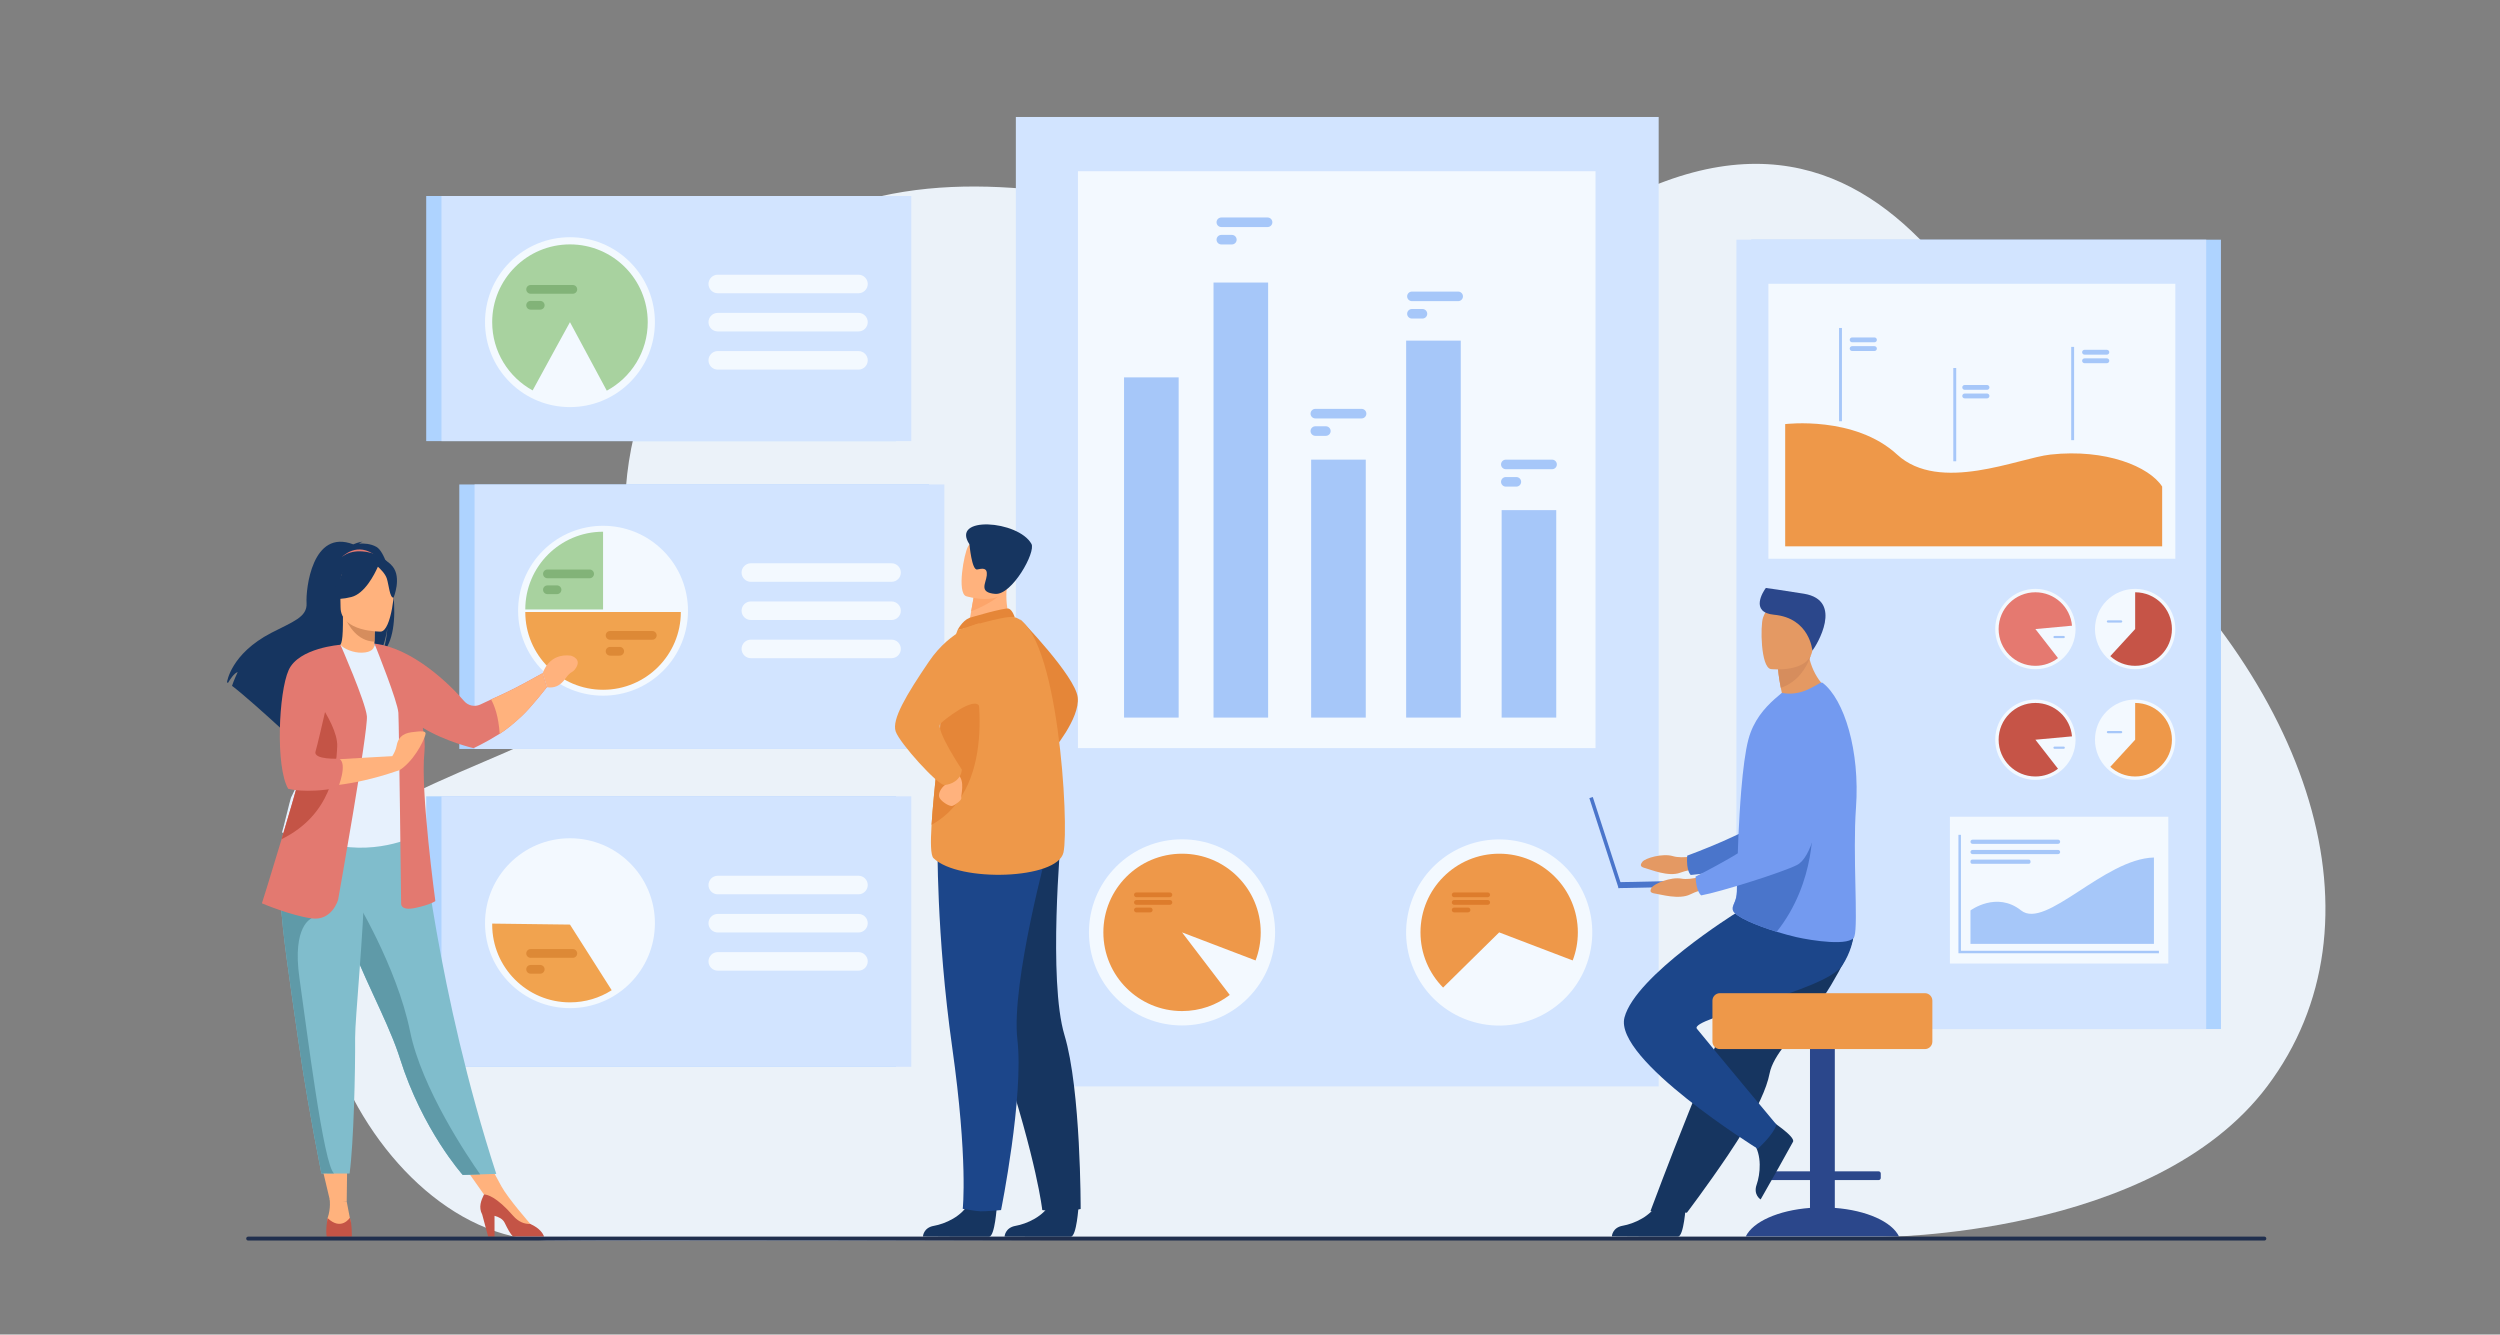 <svg width="562" height="300" viewBox="0 0 562 300" fill="none" xmlns="http://www.w3.org/2000/svg">
    <rect x="0" y="0" width="562" height="300" fill="#808080" stroke="none"/>
    <g clip-path="url(#clip0_3556_71861)">
        <path
            d="M471.828 112.593C453.277 96.769 430.913 1.339 354.3 51.042C314.718 76.721 247.974 28.996 192.729 45.48C141.994 60.619 137.103 110.496 142.012 126.749C151.928 159.579 121.07 164.465 92.443 178.57C47.539 200.696 80.559 278.455 122.98 278.826C165.401 279.198 422.396 278.086 422.396 278.086C422.396 278.086 484.021 278.242 509.648 244.23C537.225 207.628 519.744 153.466 471.828 112.593Z"
            fill="#EBF2F9" />
        <path d="M393.654 231.327H499.268V53.88H393.654V231.327Z" fill="#AED3FF" />
        <path d="M495.957 53.88H390.344V231.327H495.957V53.88Z" fill="#D2E4FF" />
        <path d="M489.016 63.793H397.536V125.601H489.016V63.793Z" fill="#F3F9FF" />
        <path d="M487.438 183.602H438.342V216.602H487.438V183.602Z" fill="#F3F9FF" />
        <path
            d="M401.308 95.338C401.308 95.338 416.927 93.392 426.472 102.185C436.016 110.978 453.796 102.964 460.955 102.185C473.402 100.831 483.16 104.903 486.054 109.379V122.808H401.308V95.338Z"
            fill="#EE9849" />
        <path d="M414.069 73.728H413.415V94.697H414.069V73.728Z" fill="#A6C7F9" />
        <path d="M439.755 82.726H439.1V103.695H439.755V82.726Z" fill="#A6C7F9" />
        <path d="M466.258 77.981H465.604V98.95H466.258V77.981Z" fill="#A6C7F9" />
        <path
            d="M421.377 76.945H416.36C416.06 76.945 415.814 76.7 415.814 76.4C415.814 76.1 416.059 75.855 416.36 75.855H421.377C421.676 75.855 421.922 76.1 421.922 76.4C421.922 76.7 421.676 76.945 421.377 76.945Z"
            fill="#A6C7F9" />
        <path
            d="M421.377 78.908H416.36C416.06 78.908 415.814 78.663 415.814 78.363C415.814 78.063 416.06 77.817 416.36 77.817H421.377C421.677 77.817 421.922 78.063 421.922 78.363C421.922 78.663 421.677 78.908 421.377 78.908Z"
            fill="#A6C7F9" />
        <path
            d="M446.68 87.634H441.663C441.363 87.634 441.118 87.388 441.118 87.088C441.118 86.788 441.363 86.543 441.663 86.543H446.68C446.98 86.543 447.226 86.788 447.226 87.088C447.226 87.388 446.98 87.634 446.68 87.634Z"
            fill="#A6C7F9" />
        <path
            d="M446.68 89.557H441.663C441.363 89.557 441.118 89.311 441.118 89.011C441.118 88.711 441.363 88.466 441.663 88.466H446.68C446.98 88.466 447.226 88.711 447.226 89.011C447.226 89.311 446.98 89.557 446.68 89.557Z"
            fill="#A6C7F9" />
        <path
            d="M473.62 79.726H468.603C468.303 79.726 468.058 79.48 468.058 79.18C468.058 78.88 468.303 78.635 468.603 78.635H473.62C473.92 78.635 474.166 78.88 474.166 79.18C474.166 79.48 473.92 79.726 473.62 79.726Z"
            fill="#A6C7F9" />
        <path
            d="M473.62 81.649H468.603C468.303 81.649 468.058 81.404 468.058 81.104C468.058 80.804 468.303 80.559 468.603 80.559H473.62C473.92 80.559 474.166 80.804 474.166 81.104C474.166 81.404 473.92 81.649 473.62 81.649Z"
            fill="#A6C7F9" />
        <path
            d="M470.951 141.41C470.951 136.422 474.995 132.378 479.983 132.378C484.971 132.378 489.015 136.422 489.015 141.41C489.015 146.399 484.971 150.443 479.983 150.443C474.995 150.443 470.951 146.399 470.951 141.41Z"
            fill="#F3F9FF" />
        <path
            d="M488.25 141.41C488.25 145.976 484.549 149.677 479.983 149.677C477.828 149.677 475.865 148.853 474.395 147.502L479.983 141.41V133.144C484.549 133.144 488.25 136.845 488.25 141.41Z"
            fill="#C65447" />
        <path
            d="M476.835 139.954H473.866C473.729 139.954 473.617 139.842 473.617 139.706C473.617 139.569 473.729 139.457 473.866 139.457H476.835C476.971 139.457 477.083 139.569 477.083 139.706C477.083 139.842 476.971 139.954 476.835 139.954Z"
            fill="#A6C7F9" />
        <path
            d="M457.557 150.443C462.546 150.443 466.59 146.399 466.59 141.41C466.59 136.422 462.546 132.378 457.557 132.378C452.569 132.378 448.525 136.422 448.525 141.41C448.525 146.399 452.569 150.443 457.557 150.443Z"
            fill="#F3F9FF" />
        <path
            d="M457.558 141.41L462.637 147.933C461.236 149.026 459.473 149.677 457.558 149.677C452.991 149.677 449.29 145.976 449.29 141.41C449.29 136.845 452.991 133.144 457.558 133.144C461.868 133.144 465.409 136.443 465.79 140.655L457.558 141.41Z"
            fill="#E57970" />
        <path
            d="M463.923 143.454H461.857C461.72 143.454 461.609 143.343 461.609 143.206C461.609 143.069 461.72 142.957 461.857 142.957H463.923C464.06 142.957 464.172 143.069 464.172 143.206C464.172 143.343 464.06 143.454 463.923 143.454Z"
            fill="#A6C7F9" />
        <path
            d="M470.951 166.288C470.951 161.3 474.995 157.256 479.983 157.256C484.971 157.256 489.015 161.3 489.015 166.288C489.015 171.277 484.971 175.321 479.983 175.321C474.995 175.321 470.951 171.277 470.951 166.288Z"
            fill="#F3F9FF" />
        <path
            d="M488.25 166.288C488.25 170.854 484.549 174.555 479.983 174.555C477.828 174.555 475.865 173.731 474.395 172.38L479.983 166.288V158.021C484.549 158.022 488.25 161.723 488.25 166.288Z"
            fill="#EE9849" />
        <path
            d="M476.835 164.832H473.866C473.729 164.832 473.617 164.72 473.617 164.583C473.617 164.446 473.729 164.334 473.866 164.334H476.835C476.971 164.334 477.083 164.446 477.083 164.583C477.083 164.72 476.971 164.832 476.835 164.832Z"
            fill="#A6C7F9" />
        <path
            d="M448.525 166.288C448.525 161.3 452.569 157.256 457.557 157.256C462.546 157.256 466.59 161.3 466.59 166.288C466.59 171.277 462.546 175.321 457.557 175.321C452.569 175.321 448.525 171.277 448.525 166.288Z"
            fill="#F3F9FF" />
        <path
            d="M465.79 165.533C465.409 161.321 461.868 158.021 457.558 158.021C452.991 158.021 449.29 161.723 449.29 166.288C449.29 170.854 452.991 174.555 457.558 174.555C459.473 174.555 461.236 173.904 462.637 172.811L457.558 166.288L465.79 165.533Z"
            fill="#C65447" />
        <path
            d="M463.923 168.332H461.857C461.72 168.332 461.609 168.22 461.609 168.084C461.609 167.947 461.72 167.835 461.857 167.835H463.923C464.06 167.835 464.172 167.947 464.172 168.084C464.172 168.22 464.06 168.332 463.923 168.332Z"
            fill="#A6C7F9" />
        <path d="M485.322 214.295H440.257V187.668H440.817V213.735H485.322V214.295Z" fill="#A6C7F9" />
        <path
            d="M454.345 204.667C448.828 200.276 442.962 204.667 442.962 204.667V212.175H484.204V192.769C472.996 193.052 459.861 209.058 454.345 204.667Z"
            fill="#A6C7F9" />
        <path
            d="M443.434 189.699H462.651C462.911 189.699 463.123 189.487 463.123 189.227C463.123 188.967 462.911 188.755 462.651 188.755H443.434C443.174 188.755 442.962 188.967 442.962 189.227C442.962 189.487 443.174 189.699 443.434 189.699Z"
            fill="#A6C7F9" />
        <path
            d="M443.434 192.007H462.651C462.911 192.007 463.123 191.794 463.123 191.535C463.123 191.275 462.911 191.062 462.651 191.062H443.434C443.174 191.062 442.962 191.275 442.962 191.535C442.962 191.794 443.174 192.007 443.434 192.007Z"
            fill="#A6C7F9" />
        <path
            d="M443.348 194.185H456.073C456.285 194.185 456.459 194.011 456.459 193.798V193.627C456.459 193.414 456.285 193.24 456.073 193.24H443.348C443.135 193.24 442.962 193.414 442.962 193.627V193.798C442.962 194.011 443.135 194.185 443.348 194.185Z"
            fill="#A6C7F9" />
        <path d="M372.87 26.298H228.363V244.229H372.87V26.298Z" fill="#D2E4FF" />
        <path d="M358.67 38.488H242.326V168.168H358.67V38.488Z" fill="#F3F9FF" />
        <path
            d="M280.515 224.395C288.686 216.224 288.686 202.976 280.515 194.804C272.344 186.633 259.095 186.633 250.924 194.804C242.753 202.976 242.753 216.224 250.924 224.395C259.095 232.566 272.344 232.566 280.515 224.395Z"
            fill="#F3F9FF" />
        <path
            d="M283.41 209.6C283.41 199.832 275.492 191.912 265.724 191.912C255.954 191.912 248.036 199.832 248.036 209.6C248.036 219.368 255.954 227.288 265.724 227.288C269.759 227.288 273.477 225.938 276.451 223.663L265.724 209.6L282.252 215.908C282.999 213.949 283.41 211.823 283.41 209.6Z"
            fill="#EE9849" />
        <path
            d="M357.383 214.434C360.038 203.188 353.074 191.918 341.828 189.263C330.582 186.607 319.312 193.571 316.656 204.818C314.001 216.064 320.965 227.333 332.211 229.989C343.457 232.645 354.727 225.68 357.383 214.434Z"
            fill="#F3F9FF" />
        <path
            d="M337.014 191.912C327.244 191.912 319.326 199.832 319.326 209.6C319.326 214.434 321.264 218.814 324.408 222.007L337.014 209.6L353.542 215.908C354.289 213.949 354.7 211.823 354.7 209.6C354.7 199.832 346.782 191.912 337.014 191.912Z"
            fill="#EE9849" />
        <path
            d="M334.429 200.62H326.9C326.604 200.62 326.362 200.862 326.362 201.158C326.362 201.454 326.604 201.696 326.9 201.696H334.429C334.725 201.696 334.967 201.454 334.967 201.158C334.967 200.862 334.725 200.62 334.429 200.62Z"
            fill="#DD7C2C" />
        <path
            d="M334.429 202.323H326.9C326.604 202.323 326.362 202.565 326.362 202.861C326.362 203.157 326.604 203.399 326.9 203.399H334.429C334.725 203.399 334.967 203.157 334.967 202.861C334.967 202.565 334.725 202.323 334.429 202.323Z"
            fill="#DD7C2C" />
        <path
            d="M330.009 204.026H326.9C326.604 204.026 326.362 204.268 326.362 204.564C326.362 204.86 326.604 205.102 326.9 205.102H330.009C330.305 205.102 330.547 204.86 330.547 204.564C330.547 204.268 330.305 204.026 330.009 204.026Z"
            fill="#DD7C2C" />
        <path
            d="M262.993 200.62H255.464C255.169 200.62 254.927 200.862 254.927 201.158C254.927 201.454 255.169 201.696 255.464 201.696H262.993C263.289 201.696 263.531 201.454 263.531 201.158C263.531 200.862 263.289 200.62 262.993 200.62Z"
            fill="#DD7C2C" />
        <path
            d="M262.993 202.323H255.464C255.169 202.323 254.927 202.565 254.927 202.861C254.927 203.157 255.169 203.399 255.464 203.399H262.993C263.289 203.399 263.531 203.157 263.531 202.861C263.531 202.565 263.289 202.323 262.993 202.323Z"
            fill="#DD7C2C" />
        <path
            d="M258.574 204.026H255.464C255.169 204.026 254.927 204.268 254.927 204.564C254.927 204.86 255.169 205.102 255.464 205.102H258.574C258.869 205.102 259.111 204.86 259.111 204.564C259.111 204.268 258.869 204.026 258.574 204.026Z"
            fill="#DD7C2C" />
        <path d="M264.963 84.833H252.686V161.312H264.963V84.833Z" fill="#A6C7F9" />
        <path d="M285.076 63.516H272.799V161.312H285.076V63.516Z" fill="#A6C7F9" />
        <path d="M307.023 103.328H294.746V161.312H307.023V103.328Z" fill="#A6C7F9" />
        <path d="M328.379 76.572H316.102V161.312H328.379V76.572Z" fill="#A6C7F9" />
        <path d="M349.845 114.678H337.568V161.313H349.845V114.678Z" fill="#A6C7F9" />
        <path
            d="M327.796 65.547H317.399C316.808 65.547 316.324 66.031 316.324 66.622C316.324 67.214 316.808 67.698 317.399 67.698H327.796C328.388 67.698 328.872 67.214 328.872 66.622C328.872 66.031 328.388 65.547 327.796 65.547Z"
            fill="#A6C7F9" />
        <path
            d="M319.767 69.461H317.399C316.808 69.461 316.324 69.945 316.324 70.537C316.324 71.128 316.808 71.612 317.399 71.612H319.767C320.359 71.612 320.843 71.128 320.843 70.537C320.843 69.945 320.359 69.461 319.767 69.461Z"
            fill="#A6C7F9" />
        <path
            d="M284.953 48.891H274.556C273.964 48.891 273.48 49.374 273.48 49.966C273.48 50.558 273.964 51.042 274.556 51.042H284.953C285.545 51.042 286.028 50.558 286.028 49.966C286.028 49.374 285.545 48.891 284.953 48.891Z"
            fill="#A6C7F9" />
        <path
            d="M276.924 52.805H274.556C273.964 52.805 273.48 53.289 273.48 53.88C273.48 54.472 273.964 54.956 274.556 54.956H276.924C277.515 54.956 277.999 54.472 277.999 53.88C277.999 53.289 277.515 52.805 276.924 52.805Z"
            fill="#A6C7F9" />
        <path
            d="M306.083 91.913H295.686C295.095 91.913 294.61 92.397 294.61 92.989C294.61 93.58 295.095 94.064 295.686 94.064H306.083C306.675 94.064 307.159 93.58 307.159 92.989C307.159 92.397 306.675 91.913 306.083 91.913Z"
            fill="#A6C7F9" />
        <path
            d="M298.054 95.827H295.686C295.095 95.827 294.61 96.311 294.61 96.903C294.61 97.494 295.095 97.978 295.686 97.978H298.054C298.646 97.978 299.13 97.494 299.13 96.903C299.13 96.311 298.646 95.827 298.054 95.827Z"
            fill="#A6C7F9" />
        <path
            d="M348.906 103.328H338.508C337.917 103.328 337.433 103.812 337.433 104.404C337.433 104.995 337.917 105.479 338.508 105.479H348.906C349.497 105.479 349.981 104.995 349.981 104.404C349.981 103.812 349.497 103.328 348.906 103.328Z"
            fill="#A6C7F9" />
        <path
            d="M340.876 107.242H338.508C337.917 107.242 337.433 107.726 337.433 108.318C337.433 108.909 337.917 109.393 338.508 109.393H340.876C341.468 109.393 341.952 108.909 341.952 108.318C341.952 107.726 341.468 107.242 340.876 107.242Z"
            fill="#A6C7F9" />
        <path d="M208.863 108.906H103.25V168.363H208.863V108.906Z" fill="#AED3FF" />
        <path d="M212.297 108.906H106.684V168.363H212.297V108.906Z" fill="#D2E4FF" />
        <path
            d="M149.069 150.795C156.526 143.337 156.526 131.247 149.069 123.789C141.612 116.332 129.521 116.332 122.063 123.789C114.606 131.247 114.606 143.337 122.063 150.795C129.521 158.252 141.612 158.252 149.069 150.795Z"
            fill="#F3F9FF" />
        <path
            d="M200.425 126.624H168.79C167.644 126.624 166.706 127.562 166.706 128.708C166.706 129.855 167.644 130.793 168.79 130.793H200.425C201.571 130.793 202.509 129.855 202.509 128.708C202.509 127.562 201.571 126.624 200.425 126.624Z"
            fill="#F3F9FF" />
        <path
            d="M200.425 135.207H168.79C167.644 135.207 166.706 136.145 166.706 137.291C166.706 138.438 167.644 139.376 168.79 139.376H200.425C201.571 139.376 202.509 138.438 202.509 137.291C202.509 136.145 201.571 135.207 200.425 135.207Z"
            fill="#F3F9FF" />
        <path
            d="M200.425 143.79H168.79C167.644 143.79 166.706 144.728 166.706 145.874C166.706 147.021 167.644 147.959 168.79 147.959H200.425C201.571 147.959 202.509 147.021 202.509 145.874C202.509 144.728 201.571 143.79 200.425 143.79Z"
            fill="#F3F9FF" />
        <path d="M118.084 137.014H135.568V119.53C125.913 119.53 118.084 127.358 118.084 137.014Z" fill="#A8D29F" />
        <path
            d="M153.052 137.577H135.568H135.568H118.084C118.084 147.233 125.913 155.061 135.568 155.061C135.568 155.061 135.568 155.061 135.569 155.061C145.224 155.061 153.052 147.233 153.052 137.577Z"
            fill="#F1A34F" />
        <path
            d="M132.549 128.025H123.06C122.52 128.025 122.078 128.467 122.078 129.007C122.078 129.547 122.52 129.989 123.06 129.989H132.549C133.088 129.989 133.53 129.547 133.53 129.007C133.53 128.467 133.088 128.025 132.549 128.025Z"
            fill="#82B378" />
        <path
            d="M125.221 131.598H123.06C122.52 131.598 122.078 132.039 122.078 132.579C122.078 133.119 122.52 133.561 123.06 133.561H125.221C125.761 133.561 126.202 133.119 126.202 132.579C126.202 132.039 125.761 131.598 125.221 131.598Z"
            fill="#82B378" />
        <path
            d="M146.636 141.852H137.147C136.607 141.852 136.166 142.293 136.166 142.833C136.166 143.373 136.607 143.815 137.147 143.815H146.636C147.176 143.815 147.618 143.373 147.618 142.833C147.618 142.293 147.176 141.852 146.636 141.852Z"
            fill="#DD8936" />
        <path
            d="M139.308 145.424H137.147C136.607 145.424 136.166 145.866 136.166 146.405C136.166 146.945 136.607 147.387 137.147 147.387H139.308C139.848 147.387 140.29 146.945 140.29 146.405C140.29 145.866 139.848 145.424 139.308 145.424Z"
            fill="#DD8936" />
        <path d="M95.811 179.011V239.817H201.424V179.011H95.811Z" fill="#AED3FF" />
        <path d="M99.245 179.011V239.817H204.859V179.011H99.245Z" fill="#D2E4FF" />
        <path
            d="M128.128 226.632C138.675 226.632 147.224 218.083 147.224 207.536C147.224 196.99 138.675 188.44 128.128 188.44C117.582 188.44 109.032 196.99 109.032 207.536C109.032 218.083 117.582 226.632 128.128 226.632Z"
            fill="#F3F9FF" />
        <path
            d="M161.35 201.038H192.985C194.131 201.038 195.069 200.1 195.069 198.954C195.069 197.807 194.131 196.869 192.985 196.869H161.35C160.204 196.869 159.266 197.807 159.266 198.954C159.266 200.1 160.204 201.038 161.35 201.038Z"
            fill="#F3F9FF" />
        <path
            d="M192.985 205.452H161.35C160.204 205.452 159.266 206.39 159.266 207.537C159.266 208.683 160.204 209.621 161.35 209.621H192.985C194.131 209.621 195.069 208.683 195.069 207.537C195.069 206.39 194.131 205.452 192.985 205.452Z"
            fill="#F3F9FF" />
        <path
            d="M192.985 214.035H161.35C160.204 214.035 159.266 214.973 159.266 216.12C159.266 217.266 160.204 218.204 161.35 218.204H192.985C194.131 218.204 195.069 217.266 195.069 216.12C195.07 214.973 194.131 214.035 192.985 214.035Z"
            fill="#F3F9FF" />
        <path
            d="M128.129 207.846L110.646 207.624C110.645 207.698 110.645 207.773 110.645 207.846C110.645 217.502 118.473 225.331 128.129 225.331C131.581 225.331 134.799 224.329 137.51 222.602L128.129 207.846Z"
            fill="#F1A34F" />
        <path
            d="M128.773 213.352H119.284C118.744 213.352 118.302 213.793 118.302 214.333C118.302 214.873 118.744 215.315 119.284 215.315H128.773C129.312 215.315 129.754 214.873 129.754 214.333C129.754 213.793 129.312 213.352 128.773 213.352Z"
            fill="#DD8936" />
        <path
            d="M121.445 216.924H119.284C118.744 216.924 118.302 217.365 118.302 217.905C118.302 218.445 118.744 218.887 119.284 218.887H121.445C121.985 218.887 122.426 218.445 122.426 217.905C122.426 217.365 121.985 216.924 121.445 216.924Z"
            fill="#DD8936" />
        <path d="M201.426 44.062H95.811V99.163H201.426V44.062Z" fill="#AED3FF" />
        <path d="M204.859 44.062H99.245V99.163H204.859V44.062Z" fill="#D2E4FF" />
        <path
            d="M141.63 85.925C149.087 78.467 149.087 66.376 141.63 58.919C134.173 51.462 122.082 51.462 114.624 58.919C107.167 66.376 107.167 78.467 114.624 85.925C122.082 93.382 134.173 93.382 141.63 85.925Z"
            fill="#F3F9FF" />
        <path
            d="M128.129 54.94C118.473 54.94 110.645 62.766 110.645 72.422C110.645 79.036 114.319 84.793 119.738 87.763C122.539 82.575 128.129 72.422 128.129 72.422L136.407 87.823C141.888 84.872 145.611 79.082 145.611 72.422C145.612 62.766 137.785 54.94 128.129 54.94Z"
            fill="#A8D29F" />
        <path
            d="M192.985 61.754H161.351C160.204 61.754 159.266 62.692 159.266 63.838C159.266 64.985 160.204 65.923 161.351 65.923H192.985C194.132 65.923 195.07 64.985 195.07 63.838C195.07 62.692 194.132 61.754 192.985 61.754Z"
            fill="#F3F9FF" />
        <path
            d="M192.985 70.337H161.351C160.204 70.337 159.266 71.275 159.266 72.421C159.266 73.568 160.204 74.506 161.351 74.506H192.985C194.132 74.506 195.07 73.568 195.07 72.421C195.07 71.275 194.132 70.337 192.985 70.337Z"
            fill="#F3F9FF" />
        <path
            d="M192.985 78.92H161.351C160.204 78.92 159.266 79.858 159.266 81.004C159.266 82.151 160.204 83.089 161.351 83.089H192.985C194.132 83.089 195.07 82.151 195.07 81.004C195.07 79.858 194.132 78.92 192.985 78.92Z"
            fill="#F3F9FF" />
        <path
            d="M128.773 64.071H119.284C118.744 64.071 118.302 64.513 118.302 65.053C118.302 65.593 118.744 66.034 119.284 66.034H128.773C129.313 66.034 129.754 65.593 129.754 65.053C129.754 64.513 129.313 64.071 128.773 64.071Z"
            fill="#82B378" />
        <path
            d="M121.445 67.644H119.284C118.744 67.644 118.302 68.085 118.302 68.625C118.302 69.165 118.744 69.607 119.284 69.607H121.445C121.985 69.607 122.427 69.165 122.427 68.625C122.427 68.085 121.985 67.644 121.445 67.644Z"
            fill="#82B378" />
        <path
            d="M229.356 139.221C229.356 139.221 241.675 151.938 242.266 156.734C242.857 161.53 236.405 169.032 236.405 169.032L229.356 139.221Z"
            fill="#E58638" />
        <path
            d="M224.088 271.153C224.088 271.153 223.669 277.914 222.361 278.011C222.187 278.023 215.727 278.023 215.727 278.023L207.48 277.976C207.48 277.976 207.534 275.988 209.945 275.568C212.355 275.148 216.39 273.454 217.85 270.268C219.387 266.916 224.088 271.153 224.088 271.153Z"
            fill="#163560" />
        <path
            d="M242.457 271.153C242.457 271.153 242.038 277.914 240.73 278.011C240.556 278.023 234.095 278.023 234.095 278.023L225.824 277.994C225.824 277.994 225.903 275.988 228.313 275.568C230.724 275.148 234.759 273.454 236.219 270.268C237.755 266.916 242.457 271.153 242.457 271.153Z"
            fill="#163560" />
        <path
            d="M214.955 198.65C214.955 198.65 217.112 212.445 225.158 236.933C233.204 261.421 234.301 272.025 234.301 272.025C234.301 272.025 236.477 272.341 238.776 272.341C240.23 272.341 242.932 271.783 242.932 271.783C242.932 271.783 243.006 245.02 239.298 232.706C235.59 220.392 238.498 188.312 238.498 188.312L214.955 198.65Z"
            fill="#163560" />
        <path
            d="M210.755 189.068C210.755 189.068 210.449 209.856 214.046 235.38C217.643 260.904 216.424 271.739 216.424 271.739C216.424 271.739 219.385 272.269 220.425 272.304C221.538 272.341 225.038 272.025 225.038 272.025C225.038 272.025 230.186 246.492 228.71 233.716C227.234 220.941 235.759 189.879 235.759 189.879L210.755 189.068Z"
            fill="#1C468A" />
        <path
            d="M227.431 140.422L223.368 143.431L217.496 142.195C217.577 141.659 217.965 139.44 218.318 137.43C218.339 137.311 218.36 137.193 218.38 137.077C218.683 135.367 218.944 133.897 218.944 133.897L224.428 131.164L226.473 130.145C226.468 130.18 226.314 132.043 226.293 132.314C225.909 137.142 227.431 140.422 227.431 140.422Z"
            fill="#FFB27D" />
        <path
            d="M217.907 138.903C218.036 138.849 225.895 136.53 226.748 136.812C227.602 137.094 228.107 138.746 228.107 138.746L215.253 141.652C215.253 141.652 216.265 139.595 217.907 138.903Z"
            fill="#E58638" />
        <path
            d="M239.069 191.635C237.737 197.712 215.567 198.433 209.852 192.917C209.202 192.288 209.17 189.363 209.416 185.418C209.895 177.712 211.435 166.12 211.495 160.198C211.524 157.338 211.917 154.412 212.441 151.756C213.554 146.095 215.253 141.652 215.253 141.652C215.253 141.652 226.081 138.152 228.108 138.747C237.869 141.615 240.402 185.558 239.069 191.635Z"
            fill="#EE9849" />
        <path
            d="M209.415 185.418C209.895 177.712 211.435 166.12 211.495 160.198C211.524 157.338 211.917 154.412 212.441 151.756L218.955 150.606C218.955 150.606 225.323 176.62 209.415 185.418Z"
            fill="#E58638" />
        <path
            d="M212.943 174.677C212.943 174.677 213.387 175.738 212.454 176.451C211.522 177.163 210.917 178.318 211.131 179.161C211.344 180.005 213.39 181.381 214.099 181.159C214.808 180.937 216.251 179.826 216.095 179.381C215.94 178.936 217.066 175.476 215.337 174.144C213.609 172.812 212.943 174.677 212.943 174.677Z"
            fill="#FFB27D" />
        <path
            d="M220.227 140.093C220.227 140.093 213.874 141.282 208.812 148.741C203.75 156.201 200.42 161.747 201.352 164.436C202.285 167.125 210.784 176.449 212.25 176.449C213.715 176.449 216.08 175.384 216.213 172.986C216.213 172.986 210.229 164.017 211.407 162.673C211.911 162.099 219.177 156.201 220.214 158.866C221.93 163.274 220.227 140.093 220.227 140.093Z"
            fill="#EE9849" />
        <path
            d="M225.882 132.4C224.677 134.705 220.19 136.698 218.318 137.43C218.339 137.312 218.36 137.193 218.38 137.077C218.683 135.367 218.944 133.897 218.944 133.897L224.428 131.164C225.64 131.145 226.378 131.452 225.882 132.4Z"
            fill="#FCA56B" />
        <path
            d="M217.177 134.022C217.177 134.022 225.295 136.555 226.794 131.474C228.294 126.394 230.351 123.3 225.231 121.468C220.111 119.637 218.527 121.277 217.615 122.85C216.702 124.424 215.104 133.232 217.177 134.022Z"
            fill="#FFB27D" />
        <path
            d="M217.934 122.361C217.934 122.361 218.451 128.273 219.674 128.016C220.896 127.759 222.005 127.569 221.826 129.351C221.647 131.133 219.952 133.191 223.72 133.506C227.487 133.821 232.903 124.105 231.868 122.265C228.882 116.957 213.617 115.886 217.934 122.361Z"
            fill="#163560" />
        <path d="M71.766 259.732L74.237 270.142L77.94 270.121L78.075 259.732H71.766Z" fill="#FFB27D" />
        <path d="M102.907 260.176L109.939 270.142L112.68 266.623L108.448 258.806L102.907 260.176Z" fill="#FFB27D" />
        <path
            d="M84.624 122.94C83.346 122.214 81.814 122.135 80.743 122.198C81.018 121.913 81.561 121.809 81.561 121.809C80.897 121.711 79.414 122.37 79.414 122.37C70.173 118.809 68.721 132.415 68.915 135.576C69.108 138.737 65.81 139.769 61.002 142.259C51.83 147.011 51.024 153.375 51.024 153.375C51.095 153.417 51.17 153.465 51.249 153.519C51.704 152.748 52.641 151.3 53.431 151.082C53.401 151.152 52.498 153.075 52.16 154.178C54.867 156.236 59.929 160.797 63.457 164.031C63.441 163.399 63.466 162.502 63.697 162.028L64.133 164.653C66.021 166.388 67.323 167.609 67.323 167.609C67.09 165.055 78.876 151.575 85.025 147.538C86.522 145.334 87.054 141.441 87.094 141.135C86.835 144.222 86.307 145.953 85.835 146.928C91.042 142.136 88.011 124.865 84.624 122.94Z"
            fill="#163560" />
        <path
            d="M84.661 147.739C84.692 147.752 81.692 149.31 79.436 148.693C77.314 148.114 75.927 145.362 75.956 145.356C76.855 145.178 77.114 143.942 77.095 138.635L77.501 138.715L84.334 140.068C84.334 140.068 84.178 142.218 84.173 144.243C84.169 145.944 84.272 147.557 84.661 147.739Z"
            fill="#FFB27D" />
        <path
            d="M76.935 125.168C76.935 125.168 80.305 121.58 84.537 124.985C84.537 124.985 82.074 124.559 76.935 125.168Z"
            fill="#E37970" />
        <path
            d="M84.333 140.068C84.333 140.068 84.178 142.218 84.173 144.243C80.35 144.135 78.329 140.648 77.501 138.715L84.333 140.068Z"
            fill="#D68D5D" />
        <path
            d="M76.796 137.972C76.796 137.972 74.792 134.806 74.311 132.099C73.968 130.167 74.952 123.003 82.151 124.035C82.151 124.035 84.241 124.241 86.207 125.568C87.77 126.624 90.025 128.903 87.503 135.154L86.848 137.265L76.796 137.972Z"
            fill="#163560" />
        <path
            d="M111.564 263.891L107.943 264.002L104.023 264.122C104.023 264.122 94.968 254.041 89.889 237.88C89.771 237.504 89.646 237.124 89.514 236.739C86.734 228.634 80.972 218.461 77.935 209.252C77.452 207.786 77.017 206.405 76.628 205.098C76.503 204.68 76.382 204.269 76.266 203.864C74.029 196.088 73.38 190.983 72.783 185.528L94.711 185.704C94.711 185.704 98.251 222.95 111.564 263.891Z"
            fill="#80BDCC" />
        <path
            d="M91.641 173.103C91.586 183.538 93.172 188.015 93.172 188.015C93.172 188.015 83.784 192.785 72.625 189.274C72.493 189.232 63.386 187.154 63.386 187.154C63.572 186.731 65.233 179.699 65.415 179.312C67.771 174.253 69.56 172.034 69.839 170.479C70.358 167.575 70.369 164.57 70.111 161.737C69.43 154.235 67.405 148.008 67.405 148.008C70.445 147.316 73.371 146.133 76.536 144.946C77.264 145.853 79.41 146.769 81.34 146.725C83.563 146.677 84.257 145.737 84.175 144.678C86.544 145.996 88.427 147.249 88.427 147.249C90.44 150.746 94.523 154.142 94.819 159.506C94.892 160.825 91.643 172.811 91.641 173.103Z"
            fill="#E7F1FD" />
        <path
            d="M72.783 174.267C71.825 175.624 69.987 183.87 65.415 184.906C67.771 179.03 69.56 176.453 69.839 174.646C70.357 171.273 70.369 167.783 70.111 164.491C71.641 161.809 72.783 159.97 72.783 159.97C72.903 159.536 75.216 152.387 75.957 158.777C76.695 165.169 73.854 172.75 72.783 174.267Z"
            fill="#5F9AA8" />
        <path
            d="M85.61 141.986C85.61 141.986 76.564 142.135 76.558 136.501C76.552 130.866 75.38 127.091 81.155 126.757C86.931 126.424 88.055 128.572 88.514 130.453C88.974 132.333 87.963 141.802 85.61 141.986Z"
            fill="#FFB27D" />
        <path
            d="M88.246 127.32C86.85 125.628 85.794 125.996 85.202 126.504C83.247 123.583 77.069 127.807 77.069 127.807C76.464 131.85 73.548 134.166 73.548 134.166C73.548 134.166 75.197 135.184 78.998 134.207C81.989 133.438 84.16 129.18 84.949 127.401C85.487 127.879 86.622 128.984 86.962 130.066C87.413 131.501 87.616 134.455 88.477 134.355C88.477 134.355 90.343 129.861 88.246 127.32Z"
            fill="#163560" />
        <path
            d="M74.113 269.561C74.113 269.561 74.411 271.622 73.642 273.828C73.642 273.828 73.036 276.589 75.755 276.641C78.474 276.692 79.141 276.435 78.833 274.742C78.525 273.049 77.94 270.122 77.94 270.122L74.113 269.561Z"
            fill="#FFB27D" />
        <path
            d="M79.09 277.995C79.09 277.995 79.087 277.996 79.081 278.001H73.455C73.449 277.996 73.446 277.995 73.446 277.995C73.138 276.551 73.641 273.831 73.641 273.831C76.72 276.774 78.647 273.757 78.647 273.757C79.147 275.016 79.09 277.995 79.09 277.995Z"
            fill="#C45446" />
        <path
            d="M119.233 275.148C119.233 275.148 114.22 269.454 112.68 266.623L108.953 268.533L117.285 276.358L119.235 276.102L119.233 275.148Z"
            fill="#FFB27D" />
        <path
            d="M122.307 277.986H115.352C114.74 277.434 114.155 276.322 113.44 274.863C113.03 274.028 112.112 273.568 111.169 273.315V277.986H109.73L108.398 273.019C107.511 271.355 108.177 269.829 108.801 268.515C109.527 268.513 111.634 269.038 115.337 273.293C116.554 274.69 117.897 275.189 119.233 275.148C119.25 275.159 119.27 275.17 119.287 275.177C121.396 276.144 122.084 277.333 122.307 277.986Z"
            fill="#C45446" />
        <path
            d="M121.97 151.337C121.97 151.337 116.032 154.657 113.911 155.614C113.157 155.954 111.791 156.59 110.394 157.242C109.551 157.635 108.698 158.036 107.96 158.384C106.713 158.969 105.23 158.648 104.334 157.601C101.119 153.847 92.798 145.711 84.205 144.691L84.175 144.678C84.175 144.678 84.177 144.681 84.179 144.687C84.175 144.687 84.172 144.686 84.168 144.686L84.216 144.778C84.699 145.98 89.409 157.749 89.555 160.232C89.709 162.848 90.171 203.019 90.171 203.019C90.171 203.019 89.863 204.866 93.403 204.096C96.943 203.327 97.867 202.557 97.867 202.557C97.867 202.557 94.481 177.777 95.404 169.158C95.585 167.467 95.422 165.566 95.043 163.604C100.277 166.774 106.447 168.184 106.447 168.184C106.447 168.184 108.748 167.179 112.324 164.964C113.825 164.032 115.566 162.547 117.28 160.976C119.351 159.078 122.914 154.493 122.914 154.493L121.97 151.337Z"
            fill="#E37970" />
        <path
            d="M107.943 264.002L104.023 264.122C104.023 264.122 94.968 254.041 89.889 237.88C89.771 237.505 89.646 237.125 89.514 236.74C86.734 228.635 80.972 218.461 77.935 209.253C77.452 207.786 77.017 206.406 76.628 205.099C76.504 204.68 76.382 204.269 76.266 203.864L79.495 201.414C79.495 201.414 89.19 217.113 92.192 231.887C94.799 244.72 105.24 260.162 107.943 264.002Z"
            fill="#5F9AA8" />
        <path
            d="M79.832 233.262C79.888 240.447 79.524 256.965 78.589 263.803H75.116C73.197 263.803 72.24 263.775 72.24 263.775C69.893 251.885 68.223 242.047 67.007 233.57C66.01 226.613 65.123 220.649 64.441 215.515C63.755 210.348 63.278 206.022 63.107 202.366C63.081 201.79 63.061 201.23 63.05 200.687C63.039 200.141 63.036 199.61 63.041 199.094L81.987 197.247C81.749 209.835 79.802 229.087 79.832 233.262Z"
            fill="#80BDCC" />
        <path
            d="M75.117 263.803C73.198 263.803 72.24 263.775 72.24 263.775C69.893 251.885 68.223 242.048 67.007 233.57C66.01 226.613 65.123 220.649 64.442 215.515C63.755 210.348 63.278 206.022 63.107 202.366L70.059 206.455C70.059 206.455 65.622 208.021 67.315 219.872C69.008 231.723 72.76 262.125 75.117 263.803Z"
            fill="#5F9AA8" />
        <path
            d="M76.011 202.249C76.011 202.249 74.677 207.071 70.06 206.456C65.442 205.84 58.877 203.07 58.877 203.07C58.877 203.07 60.85 196.835 63.303 188.643C66.273 178.727 69.95 165.943 71.683 157.88C72.17 155.62 72.502 153.733 72.625 152.382L76.536 144.946C76.536 144.946 82.168 157.769 82.476 161.001C82.784 164.233 76.011 202.249 76.011 202.249Z"
            fill="#E37970" />
        <path
            d="M92.502 164.609C90.279 164.901 89.427 166.082 89.153 167.675C89.005 168.535 88.562 169.384 88.185 169.985C85.972 170.103 80.7 170.39 76.271 170.671L75.906 176.48C79.544 176.027 84.015 175.104 89.161 173.343C89.556 173.275 90.05 173.03 90.669 172.523C93.858 169.911 95.668 165.538 95.674 164.912C95.679 164.285 94.724 164.317 92.502 164.609Z"
            fill="#FFB27D" />
        <path
            d="M75.807 167.773C75.6 173.006 74.369 183.164 63.391 188.602C63.361 188.616 63.332 188.631 63.303 188.644C66.273 178.727 69.95 165.943 71.683 157.88C73.7 160.893 75.919 164.892 75.807 167.773Z"
            fill="#C45446" />
        <path
            d="M76.535 144.946C76.535 144.946 67.144 145.612 64.887 150.64C62.63 155.668 61.911 172.393 64.784 177.318C64.784 177.318 68.74 178.444 75.736 177.136C75.822 177.12 75.908 177.104 75.994 177.087C75.994 177.087 78.226 171.623 76.225 170.546C76.225 170.546 70.325 170.854 70.941 168.904C71.556 166.954 76.535 144.946 76.535 144.946Z"
            fill="#E37970" />
        <path
            d="M128.337 147.391C123.284 146.742 122.009 151.337 122.009 151.337L122.952 154.494C124.51 154.709 125.872 154.303 127.128 152.506C128.384 150.709 128.729 151.399 129.528 150.062C130.611 148.248 128.916 147.573 128.337 147.391Z"
            fill="#FFB27D" />
        <path
            d="M113.911 155.614C113.157 155.954 111.791 156.59 110.395 157.242C111.141 158.569 112.076 160.98 112.325 164.964C113.826 164.032 115.769 162.481 117.428 160.853C120.091 158.24 122.914 154.493 122.914 154.493L121.97 151.337C121.97 151.337 116.032 154.657 113.911 155.614Z"
            fill="#FFB27D" />
        <path
            d="M381.931 192.222C381.931 192.222 378.338 193.144 376.054 192.456C373.771 191.768 369.84 192.898 369.207 193.731C368.574 194.564 368.806 194.895 369.936 195.182C371.065 195.47 375.067 197.176 377.697 196.189C380.327 195.201 383.758 195.165 383.758 195.165L381.931 192.222Z"
            fill="#E49963" />
        <path
            d="M412.981 161.012C412.981 161.012 408.945 189.697 402.262 192.267C398.965 193.534 384.391 196.408 380.08 196.697C380.08 196.697 379.024 195.84 379.281 192.353C379.281 192.353 394.55 186.747 396.719 183.699C399.947 179.162 394.715 165.164 398.766 160.903C402.817 156.642 409.639 154.81 412.981 161.012Z"
            fill="#4A75CB" />
        <path
            d="M412.466 271.538V265.284H422.312C422.578 265.284 422.795 265.066 422.795 264.801V263.799C422.795 263.533 422.578 263.316 422.312 263.316H412.466V227.714C412.466 226.715 411.648 225.897 410.649 225.897H408.701C407.702 225.897 406.885 226.715 406.885 227.714V263.316H397.038C396.772 263.316 396.555 263.533 396.555 263.799V264.801C396.555 265.067 396.772 265.284 397.038 265.284H406.885V271.538C399.76 272.077 394.052 274.641 392.451 277.955H426.899C425.298 274.641 419.59 272.077 412.466 271.538Z"
            fill="#2B478B" />
        <path
            d="M411.621 221.446C410.444 223.443 409.082 225.315 407.679 227.087C403.341 232.563 398.619 237.078 397.796 241.346C397.633 242.197 397.373 243.113 397.034 244.078C396.69 245.055 396.266 246.083 395.776 247.146C393.935 251.145 391.182 255.625 388.434 259.697C383.683 266.737 379.215 272.612 379.215 272.612L371.022 272.263C371.35 271.441 374.923 261.721 379.704 249.841C381.645 245.019 383.709 239.889 385.701 234.943C385.966 234.282 386.231 233.624 386.494 232.972C387.103 231.458 387.702 229.968 388.287 228.517C392.776 217.363 396.351 208.48 396.351 208.48C396.351 208.48 414.291 201.684 416.154 206.088C417.691 209.719 416.439 213.276 411.621 221.446Z"
            fill="#163560" />
        <path
            d="M378.959 271.122C378.959 271.122 378.54 277.883 377.231 277.98C377.057 277.993 370.597 277.993 370.597 277.993L362.35 277.945C362.35 277.945 362.404 275.958 364.815 275.538C367.225 275.118 371.26 273.424 372.72 270.238C374.257 266.886 378.959 271.122 378.959 271.122Z"
            fill="#163560" />
        <path
            d="M397.931 251.808C397.931 251.808 403.63 255.47 403.077 256.659C403.003 256.817 399.854 262.458 399.854 262.458L395.792 269.635C395.792 269.635 394.083 268.619 394.891 266.31C395.7 264 396.188 259.651 394.118 256.823C391.94 253.848 397.931 251.808 397.931 251.808Z"
            fill="#163560" />
        <path
            d="M390.22 205.255C390.22 205.255 367.702 219.282 365.188 228.708C362.674 238.135 395.143 258.244 395.143 258.244C395.143 258.244 398.704 255.102 399.333 252.798C399.333 252.798 384.656 235.215 381.473 231.273C379.517 228.853 410.382 222.893 414.153 217.028C417.923 211.163 416.573 206.228 416.573 206.228L390.22 205.255Z"
            fill="#1C468A" />
        <path
            d="M432.719 223.267H386.631C385.71 223.267 384.956 224.021 384.956 224.942V234.16C384.956 235.081 385.71 235.836 386.631 235.836H432.719C433.64 235.836 434.395 235.081 434.395 234.16V224.942C434.395 224.021 433.64 223.267 432.719 223.267Z"
            fill="#EE9849" />
        <path
            d="M400.633 156.096C398.421 157.466 397.203 159.205 397.203 159.205C402.597 160.6 411.541 155.601 411.541 155.601C411.541 155.601 408.068 153.268 406.782 148.141C406.717 147.883 406.657 147.617 406.605 147.346C406.436 146.483 406.332 145.548 406.313 144.539L403.835 146.759L399.714 150.451C399.714 150.451 399.807 151.983 400.323 154.618C400.412 155.077 400.515 155.571 400.633 156.096Z"
            fill="#E49963" />
        <path
            d="M417.228 181.546C416.455 191.94 417.755 207.74 416.878 210.478C416.122 212.84 407.218 211.442 403.778 210.653C402.504 210.361 400.961 209.944 399.368 209.452C394.925 208.075 390.082 206.111 389.563 204.652C389.543 204.595 389.525 204.539 389.515 204.484C389.467 204.272 389.478 204.074 389.524 203.873C389.697 203.129 390.365 202.325 390.443 200.484C390.531 198.428 390.518 196.008 390.595 193.405C390.599 193.112 390.603 192.792 390.635 192.501L390.637 192.394C390.638 192.338 390.639 192.283 390.64 192.227C390.715 189.325 390.867 186.273 391.043 183.246C391.155 181.345 391.284 179.463 391.433 177.66C391.821 173.004 392.343 168.864 393.034 166.246C394.164 161.979 396.655 159.196 398.922 157.157L400.562 155.75C402.392 156.15 404.556 155.885 406.513 154.958C408.631 153.952 409.362 153.231 409.731 153.503C414.622 157.277 418.14 168.841 417.228 181.546Z"
            fill="#739AF0" />
        <path
            d="M399.394 209.472C394.95 208.096 390.108 206.131 389.588 204.672C389.568 204.615 389.551 204.559 389.54 204.504C389.543 204.301 389.545 204.097 389.549 203.893C389.723 203.15 390.39 202.345 390.469 200.504C390.557 198.449 390.543 196.028 390.621 193.425C390.625 193.132 390.629 192.813 390.661 192.521L390.662 192.414C390.663 192.358 390.665 192.304 390.666 192.248L407.452 184.635C407.452 184.635 408.419 198.164 399.394 209.472Z"
            fill="#4A75CB" />
        <path
            d="M399.714 150.451C399.714 150.451 399.807 151.982 400.323 154.617C404.347 153.317 406.172 149.683 406.782 148.141C406.955 147.706 407.03 147.436 407.03 147.436C407.03 147.436 406.874 147.403 406.605 147.346C406.04 147.226 404.974 147 403.835 146.759L399.714 150.451Z"
            fill="#D68D5D" />
        <path
            d="M398.085 150.41C398.085 150.41 406.925 151.407 407.462 145.893C407.998 140.378 409.5 136.792 403.878 135.922C398.256 135.052 396.954 137.05 396.327 138.847C395.7 140.644 395.799 150.009 398.085 150.41Z"
            fill="#E49963" />
        <path
            d="M407.423 146.273C407.423 146.273 406.863 138.952 398.816 138.194C393.304 137.674 396.377 132.93 396.964 132.174C396.964 132.174 401.187 132.753 405.516 133.468C414.602 134.969 408.316 145.133 407.423 146.273Z"
            fill="#2B478B" />
        <path d="M358.059 179.167L357.285 179.418L363.868 199.682L364.642 199.431L358.059 179.167Z" fill="#4A75CB" />
        <path d="M386.201 197.835L363.847 198.313L363.876 199.651L386.229 199.172L386.201 197.835Z" fill="#4A75CB" />
        <path
            d="M383.78 196.632C383.78 196.632 380.311 197.945 377.965 197.513C375.619 197.081 371.837 198.637 371.3 199.535C370.763 200.432 371.03 200.736 372.184 200.897C373.339 201.058 377.504 202.313 380.009 201.041C382.515 199.77 385.92 199.356 385.92 199.356L383.78 196.632Z"
            fill="#E49963" />
        <path
            d="M411.2 162.19C411.2 162.19 410.351 191.145 403.992 194.435C400.855 196.059 386.687 200.521 382.434 201.284C382.434 201.284 381.29 200.549 381.161 197.054C381.161 197.054 395.719 189.8 397.539 186.531C400.247 181.665 393.503 168.33 397.06 163.648C400.616 158.966 407.195 156.394 411.2 162.19Z"
            fill="#739AF0" />
        <path
            d="M509.029 278.877H55.788C55.544 278.877 55.345 278.678 55.345 278.435C55.345 278.192 55.544 277.993 55.788 277.993H509.029C509.272 277.993 509.471 278.192 509.471 278.435C509.471 278.679 509.272 278.877 509.029 278.877Z"
            fill="#202F4E" />
    </g>
    <defs>
        <clipPath id="clip0_3556_71861">
            <rect width="562" height="295.789" fill="white" transform="translate(0 3)" />
        </clipPath>
    </defs>
</svg>